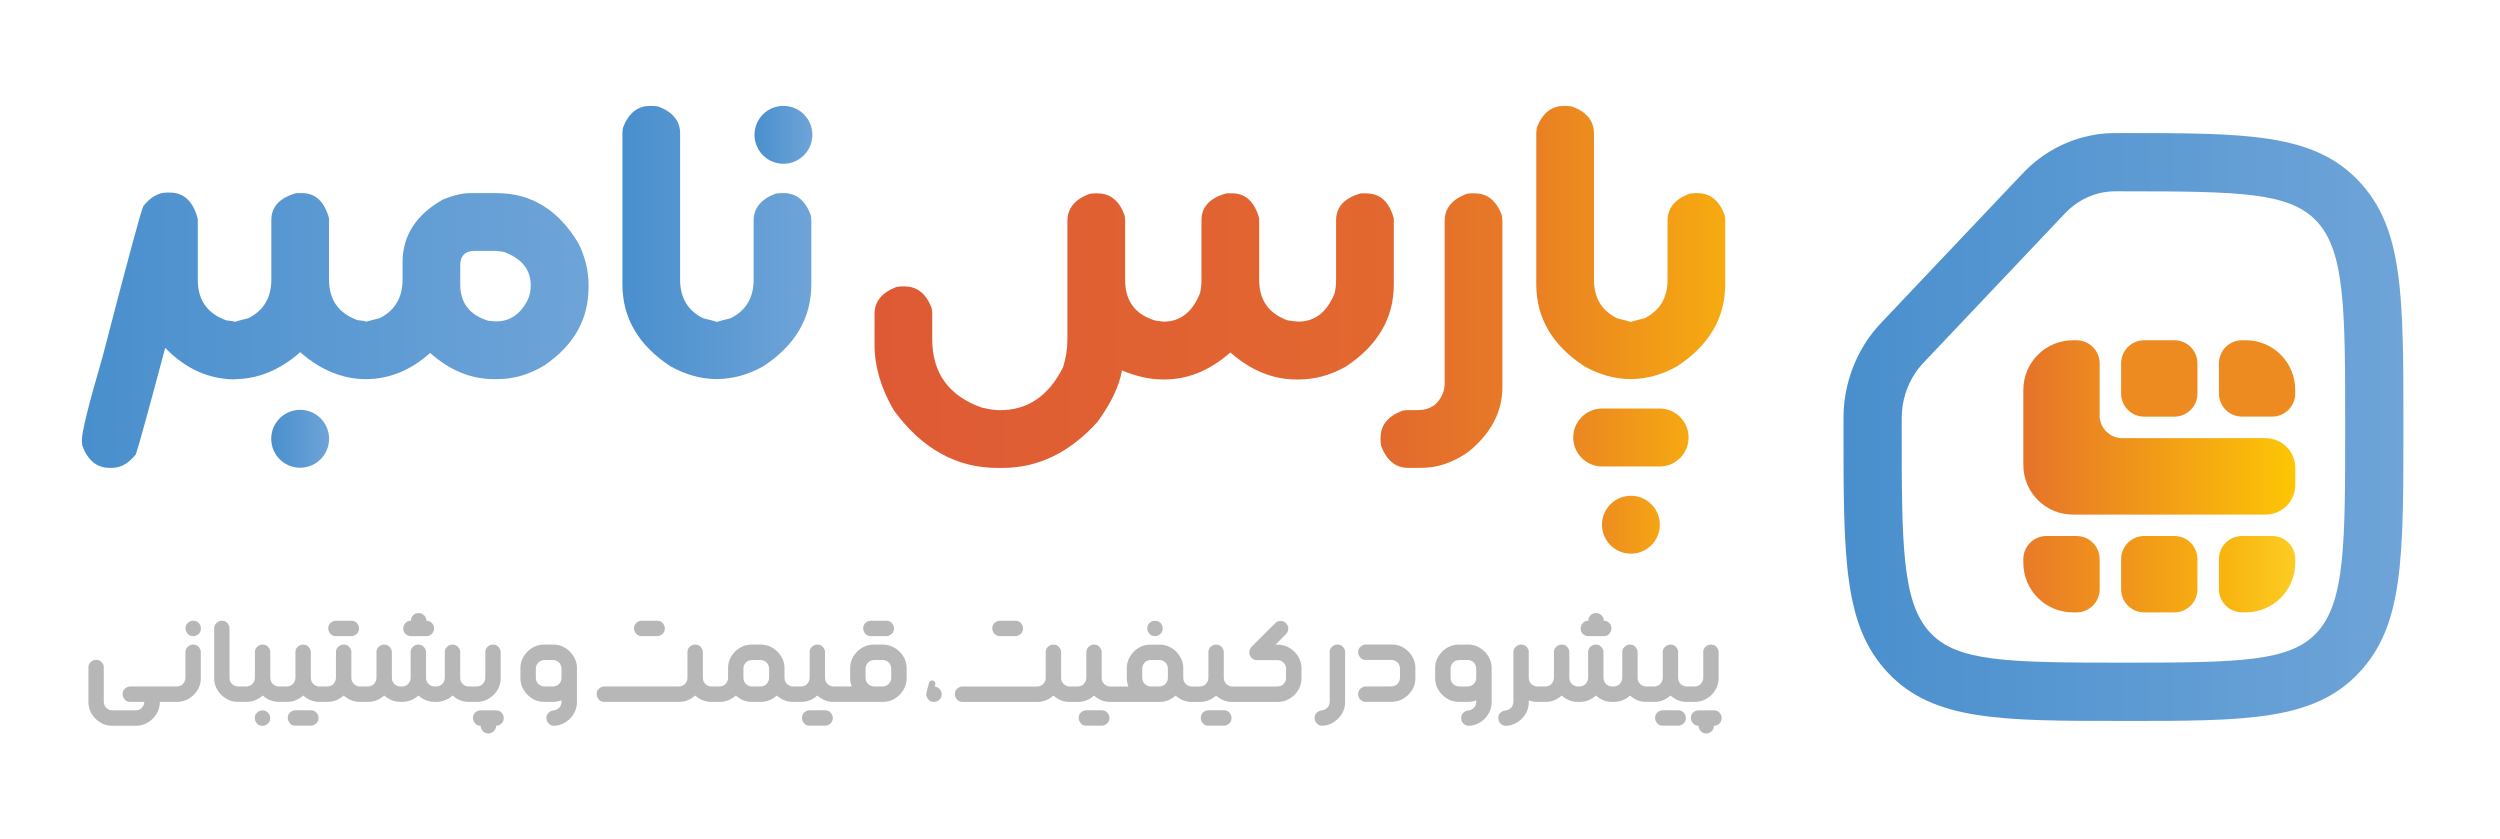 <svg width="319" height="107" viewBox="0 0 319 107" fill="none" xmlns="http://www.w3.org/2000/svg">
<path d="M24.665 79.207H24.648C24.526 79.207 24.419 79.223 24.329 79.256C23.895 79.444 23.673 79.752 23.673 80.178V80.195C23.673 80.318 23.694 80.424 23.731 80.514C23.915 80.949 24.218 81.17 24.644 81.17H24.661C24.784 81.17 24.89 81.15 24.98 81.113C25.415 80.928 25.636 80.625 25.636 80.199V80.182C25.636 80.059 25.619 79.953 25.587 79.863C25.398 79.428 25.091 79.207 24.665 79.207Z" fill="#B7B7B7"/>
<path d="M24.665 82.253H24.608C24.517 82.253 24.411 82.269 24.288 82.302C23.87 82.507 23.661 82.81 23.661 83.2V86.439C23.661 86.574 23.645 86.697 23.612 86.808C23.423 87.333 23.055 87.595 22.506 87.595H16.622C16.499 87.595 16.393 87.615 16.302 87.652C15.868 87.837 15.647 88.14 15.647 88.567V88.591C15.647 88.71 15.668 88.813 15.704 88.903C15.889 89.338 16.192 89.559 16.618 89.559H18.421C18.409 89.665 18.392 89.764 18.372 89.854C18.183 90.379 17.814 90.641 17.265 90.641H14.397C14.246 90.641 14.111 90.621 13.996 90.584C13.492 90.387 13.242 90.022 13.242 89.485V85.147C13.242 85.057 13.226 84.951 13.193 84.828C12.988 84.409 12.689 84.2 12.296 84.2H12.23C12.14 84.2 12.033 84.217 11.91 84.249C11.492 84.454 11.284 84.758 11.284 85.147V89.62C11.284 90.346 11.558 91.019 12.107 91.633C12.746 92.281 13.463 92.605 14.27 92.605H17.396C18.122 92.605 18.798 92.33 19.416 91.781C20.064 91.146 20.387 90.424 20.387 89.616V89.559H22.633C23.358 89.559 24.034 89.284 24.652 88.739C25.3 88.099 25.624 87.378 25.624 86.574V83.2C25.624 83.11 25.603 83.003 25.566 82.88C25.361 82.462 25.062 82.253 24.669 82.253H24.665Z" fill="#B7B7B7"/>
<path d="M33.502 90.65H33.486C33.363 90.65 33.257 90.666 33.166 90.699C32.732 90.887 32.511 91.195 32.511 91.621V91.638C32.511 91.761 32.531 91.867 32.568 91.957C32.753 92.392 33.056 92.613 33.482 92.613H33.498C33.621 92.613 33.728 92.593 33.818 92.556C34.252 92.371 34.473 92.068 34.473 91.642V91.625C34.473 91.502 34.457 91.396 34.424 91.305C34.236 90.871 33.928 90.65 33.502 90.65Z" fill="#B7B7B7"/>
<path d="M39.673 90.633H37.694C37.571 90.633 37.464 90.65 37.374 90.682C36.94 90.871 36.719 91.178 36.719 91.605V91.621C36.719 91.744 36.739 91.851 36.776 91.941C36.96 92.376 37.264 92.597 37.69 92.597H39.669C39.791 92.597 39.898 92.576 39.988 92.54C40.422 92.355 40.644 92.052 40.644 91.625V91.609C40.644 91.486 40.627 91.379 40.595 91.289C40.406 90.855 40.099 90.633 39.673 90.633Z" fill="#B7B7B7"/>
<path d="M42.856 81.17H44.835C44.958 81.17 45.065 81.15 45.155 81.113C45.589 80.928 45.81 80.625 45.81 80.199V80.182C45.81 80.059 45.794 79.953 45.761 79.863C45.573 79.428 45.265 79.207 44.839 79.207H42.86C42.737 79.207 42.631 79.223 42.541 79.256C42.106 79.444 41.885 79.752 41.885 80.178V80.195C41.885 80.318 41.906 80.424 41.943 80.514C42.127 80.949 42.43 81.17 42.856 81.17Z" fill="#B7B7B7"/>
<path d="M52.112 81.113C52.202 81.154 52.308 81.17 52.431 81.17H54.41C54.836 81.17 55.144 80.953 55.332 80.514C55.365 80.424 55.381 80.318 55.381 80.195V80.178C55.381 79.752 55.164 79.444 54.726 79.256C54.636 79.223 54.529 79.207 54.406 79.207H54.398V79.198C54.398 78.772 54.181 78.465 53.742 78.276C53.652 78.243 53.546 78.227 53.423 78.227H53.406C52.98 78.227 52.677 78.444 52.493 78.883C52.452 78.973 52.435 79.079 52.435 79.203V79.211H52.427C52.001 79.211 51.698 79.428 51.513 79.867C51.472 79.957 51.456 80.064 51.456 80.186V80.203C51.456 80.629 51.673 80.933 52.112 81.117V81.113Z" fill="#B7B7B7"/>
<path d="M63.305 90.641H61.326C61.203 90.641 61.097 90.658 61.007 90.691C60.572 90.879 60.351 91.187 60.351 91.613V91.629C60.351 91.752 60.371 91.859 60.408 91.949C60.593 92.384 60.896 92.605 61.322 92.605H61.33V92.613C61.33 92.736 61.351 92.843 61.388 92.933C61.572 93.368 61.875 93.589 62.301 93.589H62.318C62.441 93.589 62.547 93.569 62.637 93.532C63.072 93.347 63.293 93.044 63.293 92.617V92.609H63.301C63.424 92.609 63.53 92.589 63.62 92.552C64.055 92.367 64.276 92.064 64.276 91.638V91.621C64.276 91.498 64.26 91.392 64.227 91.301C64.038 90.867 63.731 90.645 63.305 90.645V90.641Z" fill="#B7B7B7"/>
<path d="M60.896 89.559C61.621 89.559 62.297 89.284 62.916 88.739C63.563 88.099 63.887 87.378 63.887 86.574V83.2C63.887 83.11 63.866 83.003 63.83 82.88C63.625 82.462 63.325 82.253 62.932 82.253H62.875C62.785 82.253 62.678 82.269 62.555 82.302C62.137 82.507 61.928 82.81 61.928 83.2V86.439C61.928 86.574 61.912 86.697 61.879 86.808C61.691 87.333 61.322 87.595 60.773 87.595H59.867C59.716 87.595 59.581 87.575 59.466 87.538C58.97 87.341 58.72 86.976 58.72 86.439V83.192C58.72 83.085 58.7 82.978 58.655 82.864C58.45 82.454 58.159 82.253 57.782 82.253H57.688C57.581 82.253 57.475 82.273 57.36 82.318C56.959 82.523 56.758 82.814 56.758 83.192V86.439C56.758 86.574 56.741 86.697 56.709 86.808C56.52 87.333 56.151 87.595 55.602 87.595H55.508C55.357 87.595 55.221 87.575 55.107 87.538C54.611 87.341 54.361 86.976 54.361 86.439V83.192C54.361 83.085 54.34 82.978 54.295 82.864C54.091 82.454 53.8 82.253 53.423 82.253H53.328C53.222 82.253 53.111 82.273 53.001 82.318C52.599 82.523 52.398 82.814 52.398 83.192V86.439C52.398 86.574 52.382 86.697 52.349 86.808C52.161 87.333 51.792 87.595 51.243 87.595H51.149C50.997 87.595 50.862 87.575 50.747 87.538C50.252 87.341 50.002 86.976 50.002 86.439V83.192C50.002 83.085 49.981 82.978 49.936 82.864C49.731 82.454 49.44 82.253 49.063 82.253H48.969C48.863 82.253 48.752 82.273 48.641 82.318C48.24 82.523 48.039 82.814 48.039 83.192V86.439C48.039 86.574 48.023 86.697 47.99 86.808C47.801 87.333 47.433 87.595 46.884 87.595H45.978C45.827 87.595 45.691 87.575 45.577 87.538C45.081 87.341 44.831 86.976 44.831 86.439V83.192C44.831 83.085 44.81 82.978 44.765 82.864C44.561 82.454 44.27 82.253 43.893 82.253H43.798C43.692 82.253 43.581 82.273 43.471 82.318C43.069 82.523 42.868 82.814 42.868 83.192V86.439C42.868 86.574 42.852 86.697 42.819 86.808C42.631 87.333 42.262 87.595 41.713 87.595H40.808C40.656 87.595 40.521 87.575 40.406 87.538C39.91 87.341 39.66 86.976 39.66 86.439V83.192C39.66 83.085 39.64 82.978 39.595 82.864C39.39 82.454 39.099 82.253 38.722 82.253H38.628C38.521 82.253 38.411 82.273 38.3 82.318C37.899 82.523 37.698 82.814 37.698 83.192V86.439C37.698 86.574 37.681 86.697 37.649 86.808C37.46 87.333 37.092 87.595 36.542 87.595H35.637C35.485 87.595 35.35 87.575 35.236 87.538C34.74 87.341 34.49 86.976 34.49 86.439V83.192C34.49 83.085 34.469 82.978 34.424 82.864C34.219 82.454 33.928 82.253 33.551 82.253H33.457C33.351 82.253 33.244 82.273 33.13 82.318C32.728 82.523 32.527 82.814 32.527 83.192V86.439C32.527 86.574 32.511 86.697 32.478 86.808C32.29 87.333 31.921 87.595 31.372 87.595H30.442C30.29 87.595 30.155 87.575 30.04 87.538C29.536 87.341 29.286 86.976 29.286 86.439V80.154C29.286 80.064 29.27 79.961 29.237 79.842C29.032 79.416 28.733 79.207 28.34 79.207H28.274C28.184 79.207 28.078 79.227 27.955 79.264C27.537 79.469 27.328 79.768 27.328 80.154V86.57C27.328 87.296 27.602 87.968 28.151 88.583C28.791 89.231 29.508 89.555 30.315 89.555H31.507C32.228 89.555 32.9 89.288 33.519 88.751C34.133 89.288 34.801 89.555 35.522 89.555H36.678C37.399 89.555 38.071 89.288 38.689 88.751C39.304 89.288 39.972 89.555 40.693 89.555H41.848C42.569 89.555 43.241 89.288 43.86 88.751C44.474 89.288 45.142 89.555 45.864 89.555H47.019C47.74 89.555 48.412 89.288 49.031 88.751C49.645 89.288 50.313 89.555 51.034 89.555H51.378C52.099 89.555 52.771 89.288 53.39 88.751C54.005 89.288 54.672 89.555 55.393 89.555H55.738C56.459 89.555 57.131 89.288 57.749 88.751C58.364 89.288 59.032 89.555 59.753 89.555H60.908L60.896 89.559Z" fill="#B7B7B7"/>
<path d="M70.623 82.253H69.389C68.664 82.253 67.992 82.523 67.378 83.065C66.73 83.708 66.407 84.43 66.407 85.238V86.57C66.407 87.296 66.681 87.968 67.23 88.583C67.869 89.231 68.586 89.555 69.393 89.555H70.627C70.963 89.555 71.299 89.489 71.643 89.362H71.651V89.489C71.651 90.002 71.417 90.367 70.946 90.58C70.643 90.641 70.442 90.686 70.336 90.715C69.926 90.92 69.725 91.215 69.725 91.597V91.662C69.725 91.834 69.774 92.002 69.877 92.166C70.102 92.462 70.36 92.609 70.655 92.609C71.36 92.609 72.024 92.335 72.651 91.785C73.294 91.15 73.614 90.428 73.614 89.62V85.234C73.614 84.508 73.343 83.835 72.802 83.22C72.159 82.573 71.438 82.249 70.631 82.249L70.623 82.253ZM71.647 86.439C71.647 86.574 71.635 86.697 71.606 86.808C71.417 87.333 71.049 87.595 70.5 87.595H69.529C69.377 87.595 69.242 87.575 69.127 87.538C68.623 87.341 68.373 86.976 68.373 86.439V85.373C68.373 85.221 68.394 85.086 68.431 84.971C68.627 84.467 68.992 84.217 69.529 84.217H70.5C70.627 84.217 70.75 84.229 70.868 84.258C71.389 84.446 71.647 84.819 71.647 85.373V86.439Z" fill="#B7B7B7"/>
<path d="M81.873 81.17H83.852C83.975 81.17 84.082 81.15 84.172 81.113C84.606 80.928 84.827 80.625 84.827 80.199V80.182C84.827 80.059 84.811 79.953 84.778 79.863C84.59 79.428 84.282 79.207 83.856 79.207H81.877C81.754 79.207 81.648 79.223 81.558 79.256C81.124 79.444 80.902 79.752 80.902 80.178V80.195C80.902 80.318 80.923 80.424 80.96 80.514C81.144 80.949 81.447 81.17 81.873 81.17Z" fill="#B7B7B7"/>
<path d="M105.289 90.633H103.31C103.187 90.633 103.08 90.65 102.99 90.682C102.556 90.871 102.335 91.178 102.335 91.605V91.621C102.335 91.744 102.355 91.851 102.392 91.941C102.576 92.376 102.879 92.597 103.306 92.597H105.284C105.407 92.597 105.514 92.576 105.604 92.54C106.038 92.355 106.26 92.052 106.26 91.625V91.609C106.26 91.486 106.243 91.379 106.21 91.289C106.022 90.855 105.715 90.633 105.289 90.633Z" fill="#B7B7B7"/>
<path d="M111.115 81.17H113.094C113.217 81.17 113.323 81.15 113.413 81.113C113.848 80.928 114.069 80.625 114.069 80.199V80.182C114.069 80.059 114.052 79.953 114.02 79.863C113.831 79.428 113.524 79.207 113.098 79.207H111.119C110.996 79.207 110.889 79.223 110.799 79.256C110.365 79.444 110.144 79.752 110.144 80.178V80.195C110.144 80.318 110.164 80.424 110.201 80.514C110.385 80.949 110.689 81.17 111.115 81.17Z" fill="#B7B7B7"/>
<path d="M112.696 82.253H111.463C110.73 82.253 110.058 82.523 109.443 83.065C108.8 83.708 108.48 84.43 108.48 85.238V86.57C108.48 86.898 108.546 87.238 108.673 87.587V87.595H106.419C106.268 87.595 106.133 87.575 106.018 87.538C105.522 87.341 105.272 86.976 105.272 86.439V83.192C105.272 83.085 105.252 82.978 105.207 82.864C105.002 82.454 104.711 82.253 104.334 82.253H104.24C104.133 82.253 104.023 82.273 103.912 82.318C103.51 82.523 103.31 82.814 103.31 83.192V86.439C103.31 86.574 103.293 86.697 103.26 86.808C103.072 87.333 102.703 87.595 102.154 87.595H101.257C101.105 87.595 100.97 87.575 100.855 87.538C100.351 87.341 100.102 86.976 100.102 86.439V85.238C100.102 84.512 99.827 83.84 99.282 83.225C98.639 82.577 97.918 82.253 97.119 82.253H95.886C95.152 82.253 94.48 82.523 93.866 83.065C93.222 83.708 92.903 84.43 92.903 85.238V86.439C92.903 86.574 92.886 86.697 92.854 86.808C92.665 87.333 92.296 87.595 91.748 87.595H90.842C90.69 87.595 90.555 87.575 90.441 87.538C89.936 87.341 89.687 86.976 89.687 86.439V83.2C89.687 83.11 89.67 83.003 89.637 82.88C89.433 82.462 89.133 82.253 88.74 82.253H88.666C88.576 82.253 88.47 82.269 88.347 82.302C87.929 82.507 87.72 82.81 87.72 83.2V86.439C87.72 86.574 87.708 86.697 87.679 86.808C87.482 87.333 87.114 87.595 86.565 87.595H77.108C76.985 87.595 76.879 87.611 76.789 87.644C76.355 87.833 76.133 88.14 76.133 88.567V88.583C76.133 88.706 76.154 88.813 76.191 88.903C76.375 89.338 76.678 89.559 77.104 89.559H86.696C87.417 89.559 88.085 89.292 88.699 88.755H88.707C89.322 89.292 89.99 89.559 90.711 89.559H91.874C92.596 89.559 93.267 89.292 93.886 88.755C94.501 89.292 95.169 89.559 95.89 89.559H97.123C97.844 89.559 98.512 89.292 99.126 88.755C99.741 89.292 100.409 89.559 101.13 89.559H102.285C103.006 89.559 103.678 89.292 104.297 88.755C104.912 89.292 105.579 89.559 106.301 89.559H112.704C113.43 89.559 114.102 89.284 114.716 88.739C115.363 88.099 115.687 87.378 115.687 86.574V85.242C115.687 84.516 115.413 83.844 114.868 83.229C114.224 82.581 113.503 82.257 112.704 82.257L112.696 82.253ZM98.135 86.439C98.135 86.574 98.123 86.697 98.094 86.808C97.897 87.333 97.529 87.595 96.98 87.595H96.008C95.857 87.595 95.722 87.575 95.607 87.538C95.111 87.341 94.861 86.976 94.861 86.439V85.373C94.861 85.221 94.878 85.086 94.91 84.971C95.111 84.467 95.476 84.217 96.008 84.217H96.98C97.106 84.217 97.23 84.229 97.348 84.258C97.873 84.446 98.135 84.819 98.135 85.373V86.439ZM113.72 86.439C113.72 86.574 113.708 86.697 113.68 86.808C113.483 87.333 113.114 87.595 112.565 87.595H111.594C111.442 87.595 111.307 87.575 111.193 87.538C110.697 87.341 110.447 86.976 110.447 86.439V85.373C110.447 85.221 110.463 85.086 110.496 84.971C110.697 84.467 111.061 84.217 111.594 84.217H112.565C112.692 84.217 112.815 84.229 112.934 84.258C113.458 84.446 113.72 84.819 113.72 85.373V86.439Z" fill="#B7B7B7"/>
<path d="M119.284 87.599L119.358 87.263L119.35 87.16C119.272 86.943 119.153 86.832 118.989 86.832H118.916C118.793 86.832 118.682 86.898 118.58 87.025C118.322 87.894 118.195 88.407 118.195 88.571V88.587C118.195 88.71 118.215 88.817 118.252 88.907C118.436 89.342 118.739 89.563 119.166 89.563H119.182C119.305 89.563 119.411 89.543 119.502 89.506C119.936 89.321 120.157 89.018 120.157 88.591V88.575C120.157 88.296 120.046 88.05 119.829 87.845C119.649 87.706 119.469 87.624 119.284 87.603V87.599Z" fill="#B7B7B7"/>
<path d="M127.585 81.17H129.564C129.687 81.17 129.794 81.15 129.884 81.113C130.318 80.928 130.539 80.625 130.539 80.199V80.182C130.539 80.059 130.523 79.953 130.49 79.863C130.302 79.428 129.994 79.207 129.568 79.207H127.589C127.466 79.207 127.36 79.223 127.27 79.256C126.835 79.444 126.614 79.752 126.614 80.178V80.195C126.614 80.318 126.635 80.424 126.672 80.514C126.856 80.949 127.159 81.17 127.585 81.17Z" fill="#B7B7B7"/>
<path d="M140.59 90.633H138.611C138.488 90.633 138.381 90.65 138.291 90.682C137.857 90.871 137.636 91.178 137.636 91.605V91.621C137.636 91.744 137.656 91.851 137.693 91.941C137.877 92.376 138.18 92.597 138.607 92.597H140.585C140.708 92.597 140.815 92.576 140.905 92.54C141.339 92.355 141.561 92.052 141.561 91.625V91.609C141.561 91.486 141.544 91.379 141.511 91.289C141.323 90.855 141.016 90.633 140.59 90.633Z" fill="#B7B7B7"/>
<path d="M147.37 81.17H147.387C147.51 81.17 147.616 81.15 147.706 81.113C148.141 80.928 148.362 80.625 148.362 80.199V80.182C148.362 80.059 148.345 79.953 148.313 79.863C148.124 79.428 147.817 79.207 147.391 79.207H147.374C147.252 79.207 147.145 79.223 147.055 79.256C146.621 79.444 146.399 79.752 146.399 80.178V80.195C146.399 80.318 146.42 80.424 146.457 80.514C146.641 80.949 146.944 81.17 147.37 81.17Z" fill="#B7B7B7"/>
<path d="M156.171 90.633H154.192C154.069 90.633 153.963 90.65 153.873 90.682C153.438 90.871 153.217 91.178 153.217 91.605V91.621C153.217 91.744 153.237 91.851 153.274 91.941C153.459 92.376 153.762 92.597 154.188 92.597H156.167C156.29 92.597 156.396 92.576 156.487 92.54C156.921 92.355 157.142 92.052 157.142 91.625V91.609C157.142 91.486 157.126 91.379 157.093 91.289C156.904 90.855 156.597 90.633 156.171 90.633Z" fill="#B7B7B7"/>
<path d="M163.079 82.261H162.759C163.468 81.552 163.829 81.187 163.833 81.17C164.201 80.863 164.386 80.551 164.386 80.232V80.182C164.386 80.059 164.353 79.932 164.296 79.797C164.083 79.416 163.788 79.227 163.407 79.227C163.255 79.227 163.083 79.272 162.894 79.362C162.837 79.383 161.862 80.355 159.969 82.265C159.596 82.577 159.408 82.901 159.408 83.237V83.261C159.408 83.38 159.424 83.483 159.457 83.573C159.645 84.008 159.953 84.229 160.371 84.229H162.944C163.079 84.229 163.202 84.241 163.312 84.27C163.837 84.467 164.099 84.836 164.099 85.385V86.443C164.099 86.578 164.087 86.701 164.058 86.812C163.87 87.337 163.497 87.599 162.944 87.599H157.302C157.15 87.599 157.015 87.579 156.9 87.542C156.405 87.345 156.155 86.98 156.155 86.443V83.196C156.155 83.089 156.134 82.983 156.089 82.868C155.884 82.458 155.593 82.257 155.216 82.257H155.122C155.016 82.257 154.905 82.277 154.794 82.323C154.393 82.528 154.192 82.819 154.192 83.196V86.443C154.192 86.578 154.176 86.701 154.143 86.812C153.954 87.337 153.586 87.599 153.037 87.599H152.139C151.988 87.599 151.853 87.579 151.738 87.542C151.234 87.345 150.984 86.98 150.984 86.443V85.242C150.984 84.516 150.71 83.844 150.165 83.229C149.521 82.581 148.8 82.257 148.001 82.257H146.768C146.035 82.257 145.363 82.528 144.748 83.069C144.105 83.712 143.785 84.434 143.785 85.242V86.574C143.785 86.902 143.851 87.242 143.978 87.591V87.599H141.724C141.573 87.599 141.438 87.579 141.323 87.542C140.827 87.345 140.577 86.98 140.577 86.443V83.196C140.577 83.089 140.557 82.983 140.512 82.868C140.307 82.458 140.016 82.257 139.639 82.257H139.545C139.438 82.257 139.328 82.277 139.217 82.323C138.816 82.528 138.615 82.819 138.615 83.196V86.443C138.615 86.578 138.598 86.701 138.566 86.812C138.377 87.337 138.008 87.599 137.459 87.599H136.554C136.402 87.599 136.267 87.579 136.152 87.542C135.648 87.345 135.398 86.98 135.398 86.443V83.204C135.398 83.114 135.382 83.007 135.349 82.884C135.144 82.466 134.845 82.257 134.452 82.257H134.378C134.288 82.257 134.182 82.273 134.059 82.306C133.641 82.511 133.432 82.814 133.432 83.204V86.443C133.432 86.578 133.42 86.701 133.391 86.812C133.194 87.337 132.825 87.599 132.276 87.599H122.82C122.697 87.599 122.591 87.615 122.501 87.648C122.066 87.837 121.845 88.144 121.845 88.571V88.587C121.845 88.71 121.866 88.817 121.902 88.907C122.087 89.342 122.39 89.563 122.816 89.563H132.408C133.129 89.563 133.797 89.296 134.411 88.759H134.419C135.034 89.296 135.702 89.563 136.423 89.563H137.586C138.307 89.563 138.979 89.296 139.598 88.759C140.213 89.296 140.88 89.563 141.602 89.563H148.005C148.727 89.563 149.394 89.296 150.009 88.759C150.624 89.296 151.291 89.563 152.012 89.563H153.168C153.889 89.563 154.561 89.296 155.18 88.759C155.794 89.296 156.462 89.563 157.183 89.563H163.087C163.812 89.563 164.484 89.288 165.099 88.743C165.746 88.103 166.07 87.382 166.07 86.578V85.254C166.07 84.528 165.799 83.856 165.254 83.241C164.611 82.593 163.89 82.269 163.083 82.269L163.079 82.261ZM149.022 86.439C149.022 86.574 149.009 86.697 148.981 86.808C148.784 87.333 148.415 87.595 147.866 87.595H146.895C146.743 87.595 146.608 87.575 146.494 87.538C145.998 87.341 145.748 86.976 145.748 86.439V85.373C145.748 85.221 145.764 85.086 145.797 84.971C145.998 84.467 146.362 84.217 146.895 84.217H147.866C147.993 84.217 148.116 84.229 148.235 84.258C148.759 84.446 149.022 84.819 149.022 85.373V86.439Z" fill="#B7B7B7"/>
<path d="M170.683 82.245H170.618C170.527 82.245 170.425 82.261 170.306 82.294C169.88 82.499 169.671 82.802 169.671 83.192V89.485C169.671 89.998 169.438 90.362 168.966 90.576C168.659 90.637 168.454 90.682 168.356 90.711C167.946 90.916 167.745 91.211 167.745 91.593V91.658C167.745 91.83 167.795 91.998 167.897 92.162C168.122 92.458 168.381 92.605 168.676 92.605C169.38 92.605 170.04 92.331 170.663 91.781C171.31 91.146 171.634 90.424 171.634 89.616V83.192C171.634 83.102 171.617 82.995 171.585 82.872C171.38 82.454 171.081 82.245 170.687 82.245H170.683Z" fill="#B7B7B7"/>
<path d="M177.624 82.245H174.252C174.162 82.245 174.055 82.261 173.932 82.294C173.514 82.499 173.301 82.802 173.301 83.192V83.257C173.301 83.347 173.322 83.45 173.359 83.569C173.559 83.995 173.854 84.209 174.248 84.209H177.484C177.62 84.209 177.743 84.221 177.853 84.249C178.378 84.438 178.64 84.807 178.64 85.356V86.431C178.64 86.648 178.599 86.832 178.521 86.984C178.287 87.386 177.96 87.587 177.542 87.587C177.169 87.587 176.055 87.587 174.207 87.595C174.145 87.595 174.047 87.615 173.912 87.661C173.502 87.866 173.301 88.161 173.301 88.542V88.608C173.301 88.772 173.35 88.94 173.453 89.12C173.695 89.411 173.94 89.555 174.199 89.555C176.042 89.551 177.198 89.547 177.661 89.547C177.845 89.547 178.087 89.51 178.39 89.436C178.82 89.317 179.234 89.079 179.631 88.722C180.279 88.079 180.602 87.357 180.602 86.549V85.225C180.602 84.5 180.332 83.823 179.791 83.204C179.148 82.56 178.427 82.24 177.62 82.24L177.624 82.245Z" fill="#B7B7B7"/>
<path d="M187.342 82.253H186.109C185.384 82.253 184.712 82.523 184.097 83.065C183.45 83.708 183.126 84.43 183.126 85.238V86.57C183.126 87.296 183.401 87.968 183.95 88.583C184.585 89.231 185.306 89.555 186.113 89.555H187.346C187.682 89.555 188.018 89.489 188.362 89.362H188.371V89.489C188.371 90.002 188.137 90.367 187.666 90.58C187.363 90.641 187.162 90.686 187.055 90.715C186.646 90.92 186.445 91.215 186.445 91.597V91.662C186.445 91.834 186.494 92.002 186.597 92.166C186.822 92.462 187.08 92.609 187.375 92.609C188.08 92.609 188.743 92.335 189.37 91.785C190.014 91.15 190.333 90.428 190.333 89.62V85.234C190.333 84.508 190.063 83.835 189.522 83.22C188.879 82.573 188.158 82.249 187.35 82.249L187.342 82.253ZM188.366 86.439C188.366 86.574 188.354 86.697 188.326 86.808C188.137 87.333 187.768 87.595 187.219 87.595H186.248C186.097 87.595 185.961 87.575 185.847 87.538C185.343 87.341 185.093 86.976 185.093 86.439V85.373C185.093 85.221 185.113 85.086 185.15 84.971C185.347 84.467 185.712 84.217 186.248 84.217H187.219C187.346 84.217 187.469 84.229 187.588 84.258C188.108 84.446 188.366 84.819 188.366 85.373V86.439Z" fill="#B7B7B7"/>
<path d="M202.346 81.113C202.436 81.154 202.543 81.17 202.665 81.17H204.644C205.071 81.17 205.378 80.953 205.566 80.514C205.599 80.424 205.615 80.318 205.615 80.195V80.178C205.615 79.752 205.398 79.444 204.96 79.256C204.87 79.223 204.763 79.207 204.64 79.207H204.632V79.198C204.632 78.772 204.415 78.465 203.977 78.276C203.886 78.243 203.78 78.227 203.657 78.227H203.641C203.215 78.227 202.911 78.444 202.727 78.883C202.686 78.973 202.67 79.079 202.67 79.203V79.211H202.661C202.235 79.211 201.932 79.428 201.748 79.867C201.707 79.957 201.69 80.064 201.69 80.186V80.203C201.69 80.629 201.908 80.933 202.346 81.117V81.113Z" fill="#B7B7B7"/>
<path d="M214.142 90.633H212.163C212.04 90.633 211.933 90.65 211.843 90.682C211.409 90.871 211.188 91.178 211.188 91.605V91.621C211.188 91.744 211.208 91.851 211.245 91.941C211.429 92.376 211.732 92.597 212.159 92.597H214.138C214.26 92.597 214.367 92.576 214.457 92.54C214.891 92.355 215.113 92.052 215.113 91.625V91.609C215.113 91.486 215.096 91.379 215.063 91.289C214.875 90.855 214.568 90.633 214.142 90.633Z" fill="#B7B7B7"/>
<path d="M216.305 89.559C217.03 89.559 217.706 89.284 218.325 88.739C218.972 88.099 219.296 87.378 219.296 86.574V83.2C219.296 83.11 219.275 83.003 219.238 82.88C219.034 82.462 218.735 82.253 218.341 82.253H218.284C218.194 82.253 218.087 82.269 217.964 82.302C217.546 82.507 217.337 82.81 217.337 83.2V86.439C217.337 86.574 217.321 86.697 217.288 86.808C217.1 87.333 216.731 87.595 216.182 87.595H215.277C215.125 87.595 214.99 87.575 214.875 87.538C214.379 87.341 214.129 86.976 214.129 86.439V83.192C214.129 83.085 214.109 82.978 214.064 82.864C213.859 82.454 213.568 82.253 213.191 82.253H213.097C212.99 82.253 212.884 82.273 212.769 82.318C212.368 82.523 212.167 82.814 212.167 83.192V86.439C212.167 86.574 212.15 86.697 212.118 86.808C211.929 87.333 211.56 87.595 211.011 87.595H210.106C209.954 87.595 209.819 87.575 209.704 87.538C209.209 87.341 208.959 86.976 208.959 86.439V83.192C208.959 83.085 208.938 82.978 208.893 82.864C208.688 82.454 208.397 82.253 208.02 82.253H207.93C207.824 82.253 207.713 82.273 207.603 82.318C207.201 82.523 207 82.814 207 83.192V86.439C207 86.574 206.984 86.697 206.951 86.808C206.763 87.333 206.394 87.595 205.845 87.595H205.751C205.599 87.595 205.464 87.575 205.349 87.538C204.853 87.341 204.603 86.976 204.603 86.439V83.192C204.603 83.085 204.583 82.978 204.538 82.864C204.333 82.454 204.042 82.253 203.665 82.253H203.575C203.469 82.253 203.358 82.273 203.247 82.318C202.846 82.523 202.645 82.814 202.645 83.192V86.439C202.645 86.574 202.629 86.697 202.596 86.808C202.407 87.333 202.039 87.595 201.49 87.595H201.395C201.244 87.595 201.109 87.575 200.994 87.538C200.498 87.341 200.248 86.976 200.248 86.439V83.192C200.248 83.085 200.228 82.978 200.183 82.864C199.978 82.454 199.687 82.253 199.31 82.253H199.216C199.109 82.253 199.003 82.273 198.888 82.318C198.486 82.523 198.286 82.814 198.286 83.192V86.439C198.286 86.574 198.269 86.697 198.236 86.808C198.048 87.333 197.679 87.595 197.13 87.595H196.225C196.073 87.595 195.938 87.575 195.823 87.538C195.319 87.341 195.069 86.976 195.069 86.439V83.2C195.069 83.11 195.053 83.003 195.02 82.88C194.815 82.462 194.516 82.253 194.123 82.253H194.057C193.967 82.253 193.865 82.269 193.746 82.302C193.32 82.507 193.111 82.81 193.111 83.2V89.493C193.111 90.006 192.877 90.371 192.406 90.584C192.099 90.645 191.894 90.691 191.796 90.719C191.386 90.924 191.185 91.219 191.185 91.601V91.666C191.185 91.838 191.234 92.007 191.337 92.171C191.562 92.466 191.82 92.613 192.115 92.613C192.82 92.613 193.48 92.339 194.102 91.789C194.75 91.154 195.073 90.432 195.073 89.624V89.366C195.438 89.493 195.778 89.559 196.098 89.559H197.261C197.982 89.559 198.654 89.292 199.273 88.755C199.888 89.292 200.555 89.559 201.277 89.559H201.621C202.342 89.559 203.014 89.292 203.632 88.755C204.247 89.292 204.915 89.559 205.636 89.559H205.98C206.701 89.559 207.373 89.292 207.992 88.755C208.606 89.292 209.274 89.559 209.995 89.559H211.151C211.872 89.559 212.544 89.292 213.162 88.755C213.777 89.292 214.445 89.559 215.166 89.559H216.321H216.305Z" fill="#B7B7B7"/>
<path d="M219.632 91.297C219.443 90.863 219.136 90.641 218.71 90.641H216.731C216.608 90.641 216.502 90.658 216.411 90.691C215.977 90.879 215.756 91.187 215.756 91.613V91.629C215.756 91.752 215.776 91.859 215.813 91.949C215.998 92.384 216.301 92.605 216.727 92.605H216.735V92.613C216.735 92.736 216.756 92.843 216.792 92.933C216.977 93.368 217.28 93.589 217.706 93.589H217.723C217.845 93.589 217.952 93.569 218.042 93.532C218.476 93.347 218.698 93.044 218.698 92.617V92.609H218.706C218.829 92.609 218.935 92.589 219.025 92.552C219.46 92.367 219.681 92.064 219.681 91.638V91.621C219.681 91.498 219.665 91.392 219.632 91.301V91.297Z" fill="#B7B7B7"/>
<path d="M174.407 24.665H173.686C171.552 25.243 170.486 26.391 170.486 28.109V35.719C170.486 36.264 170.429 36.809 170.319 37.355C169.356 39.81 167.799 41.04 165.652 41.04C165.476 41.04 165.017 40.983 164.279 40.872C161.874 39.991 160.67 38.273 160.67 35.719V27.847C160.076 25.727 158.928 24.669 157.228 24.669H156.507C154.372 25.247 153.307 26.395 153.307 28.113V35.723C153.307 36.268 153.25 36.813 153.139 37.359C152.176 39.814 150.619 41.044 148.473 41.044C147.768 40.979 147.309 40.901 147.1 40.803C144.744 39.983 143.564 38.289 143.564 35.723V28.187C143.564 27.994 143.54 27.744 143.49 27.441C142.802 25.596 141.655 24.673 140.049 24.673H139.737C139.528 24.673 139.279 24.698 138.992 24.747C137.132 25.452 136.202 26.6 136.202 28.191V43.263C136.202 44.484 136.017 45.677 135.648 46.85C133.821 50.511 131.142 52.34 127.614 52.34C126.971 52.34 126.188 52.229 125.258 52.004C121.054 50.511 118.953 47.596 118.953 43.263V40.06C118.953 39.868 118.928 39.618 118.879 39.314C118.174 37.469 117.027 36.547 115.437 36.547H115.101C114.909 36.547 114.667 36.571 114.38 36.621C112.52 37.326 111.59 38.474 111.59 40.065V43.988C111.59 46.747 112.409 49.535 114.044 52.344C117.621 57.255 122.042 59.711 127.303 59.711H127.88C132.469 59.711 136.525 57.743 140.053 53.812C141.802 51.405 142.835 49.22 143.159 47.264C145.002 48.035 146.727 48.42 148.333 48.42H148.575C151.574 48.42 154.381 47.272 156.995 44.976C159.609 47.272 162.415 48.42 165.414 48.42H165.75C167.77 48.42 169.761 47.875 171.716 46.784C175.805 44.087 177.849 40.597 177.849 36.313V27.863C177.255 25.744 176.108 24.686 174.407 24.686V24.665Z" fill="url(#paint0_linear_1_5)"/>
<path d="M188.186 24.665H187.85C187.658 24.665 187.416 24.69 187.129 24.739C185.269 25.444 184.339 26.592 184.339 28.183V48.888C184.339 49.146 184.314 49.416 184.265 49.708C183.753 51.458 182.63 52.331 180.897 52.331H179.672C179.48 52.331 179.238 52.356 178.951 52.405C177.091 53.111 176.161 54.258 176.161 55.849V56.185C176.161 56.378 176.186 56.62 176.235 56.907C176.94 58.768 178.087 59.699 179.676 59.699H181.41C183.429 59.699 185.421 59.019 187.375 57.653C190.263 55.296 191.706 52.541 191.706 49.396V28.187C191.706 27.994 191.681 27.744 191.632 27.441C190.927 25.596 189.78 24.673 188.19 24.673L188.186 24.665Z" fill="url(#paint1_linear_1_5)"/>
<path d="M208.697 70.602C210.709 70.275 212.076 68.377 211.749 66.363C211.423 64.35 209.527 62.982 207.514 63.309C205.502 63.636 204.135 65.533 204.462 67.547C204.788 69.561 206.685 70.928 208.697 70.602Z" fill="url(#paint2_linear_1_5)"/>
<path d="M211.769 52.127H204.44C202.399 52.127 200.744 53.783 200.744 55.825C200.744 57.866 202.399 59.523 204.44 59.523H211.769C213.81 59.523 215.465 57.866 215.465 55.825C215.465 53.783 213.81 52.127 211.769 52.127Z" fill="url(#paint3_linear_1_5)"/>
<path d="M220.066 27.437C219.361 25.575 218.214 24.645 216.624 24.645H216.289C216.096 24.645 215.854 24.669 215.567 24.718C213.707 25.424 212.777 26.572 212.777 28.162V35.698C212.777 37.994 211.798 39.63 209.844 40.61C208.955 40.827 208.377 40.983 208.086 41.081C207.799 40.983 207.217 40.823 206.328 40.61C204.37 39.63 203.391 37.994 203.391 35.698V17.035C203.391 15.432 202.461 14.284 200.601 13.591C200.31 13.542 200.072 13.518 199.879 13.518H199.543C197.954 13.518 196.811 14.44 196.102 16.285C196.053 16.588 196.028 16.838 196.028 17.031V36.268C196.028 40.569 198.073 44.062 202.162 46.739C204.083 47.813 206.037 48.355 208.02 48.371C208.025 48.371 208.025 48.371 208.033 48.371C208.049 48.371 208.066 48.371 208.082 48.371C208.098 48.371 208.115 48.371 208.131 48.371C208.135 48.371 208.139 48.371 208.143 48.371C210.126 48.35 212.081 47.809 214.002 46.739C218.091 44.058 220.136 40.569 220.136 36.268V28.154C220.136 27.962 220.111 27.72 220.062 27.433L220.066 27.437Z" fill="url(#paint4_linear_1_5)"/>
<path d="M38.3 59.683C40.339 59.683 41.992 58.029 41.992 55.989C41.992 53.949 40.339 52.295 38.3 52.295C36.261 52.295 34.609 53.949 34.609 55.989C34.609 58.029 36.261 59.683 38.3 59.683Z" fill="url(#paint5_linear_1_5)"/>
<path d="M63.395 24.641H60.027C59.015 24.641 57.848 24.915 56.516 25.461C53.083 27.404 51.366 30.077 51.366 33.476V35.69C51.366 37.986 50.387 39.622 48.432 40.602C47.621 40.798 47.06 40.95 46.748 41.048C46.56 40.967 46.175 40.897 45.593 40.843C43.188 39.962 41.983 38.244 41.983 35.69V27.843C41.389 25.707 40.242 24.641 38.542 24.641H37.821C35.686 25.235 34.621 26.383 34.621 28.084V35.694C34.621 37.99 33.642 39.626 31.687 40.606C30.847 40.811 30.278 40.962 29.975 41.065C29.774 40.987 29.401 40.925 28.848 40.872C26.443 39.991 25.238 38.273 25.238 35.719V27.941C24.661 25.694 23.464 24.571 21.653 24.571H21.317C20.211 24.571 19.199 25.149 18.286 26.305C17.966 26.994 16.225 33.431 13.066 45.616C11.316 51.585 10.444 55.111 10.444 56.185C10.444 56.378 10.468 56.62 10.517 56.907C11.222 58.768 12.369 59.699 13.959 59.699H14.295C15.401 59.699 16.413 59.129 17.327 57.989C17.696 56.932 18.945 52.397 21.08 44.386C23.677 47.067 26.652 48.408 30.008 48.408C30.04 48.408 30.061 48.392 30.081 48.379C33.007 48.33 35.752 47.186 38.308 44.939C40.894 47.207 43.663 48.355 46.626 48.379C46.626 48.379 46.63 48.379 46.634 48.379C46.65 48.379 46.666 48.379 46.683 48.379C46.699 48.379 46.716 48.379 46.732 48.379C46.732 48.379 46.736 48.379 46.74 48.379C49.715 48.355 52.431 47.239 54.889 45.034C57.377 47.264 60.101 48.379 63.072 48.379H63.407C65.575 48.379 67.619 47.776 69.541 46.575C73.245 44.025 75.097 40.725 75.097 36.682V36.346C75.097 34.534 74.662 32.758 73.798 31.024C71.249 26.773 67.783 24.645 63.403 24.645L63.395 24.641ZM67.316 38.314C66.386 40.11 65.046 41.012 63.297 41.012L62.334 40.938C59.929 40.216 58.724 38.658 58.724 36.268V33.886C58.724 32.636 59.351 32.008 60.601 32.008H62.981C63.461 32.008 63.928 32.066 64.379 32.176C66.607 33.013 67.722 34.431 67.722 36.436C67.722 37.125 67.587 37.752 67.312 38.314H67.316Z" fill="url(#paint6_linear_1_5)"/>
<path d="M99.966 20.897C102.005 20.897 103.658 19.244 103.658 17.203C103.658 15.163 102.005 13.509 99.966 13.509C97.928 13.509 96.275 15.163 96.275 17.203C96.275 19.244 97.928 20.897 99.966 20.897Z" fill="url(#paint7_linear_1_5)"/>
<path d="M100.011 24.641H99.675C99.483 24.641 99.241 24.665 98.954 24.714C97.094 25.42 96.164 26.568 96.164 28.158V35.694C96.164 37.99 95.185 39.626 93.231 40.606C92.342 40.823 91.764 40.979 91.473 41.077C91.182 40.979 90.604 40.819 89.715 40.606C87.757 39.626 86.782 37.99 86.782 35.694V17.035C86.782 15.432 85.852 14.284 83.992 13.591C83.705 13.542 83.463 13.518 83.27 13.518H82.934C81.345 13.518 80.202 14.44 79.493 16.285C79.444 16.588 79.419 16.838 79.419 17.031V36.268C79.419 40.569 81.464 44.062 85.553 46.739C87.474 47.813 89.428 48.355 91.412 48.371C91.416 48.371 91.416 48.371 91.424 48.371C91.44 48.371 91.457 48.371 91.473 48.371C91.489 48.371 91.506 48.371 91.522 48.371C91.526 48.371 91.53 48.371 91.534 48.371C93.517 48.35 95.472 47.809 97.393 46.739C101.482 44.058 103.527 40.569 103.527 36.268V28.154C103.527 27.962 103.502 27.72 103.453 27.433C102.748 25.571 101.601 24.641 100.011 24.641Z" fill="url(#paint8_linear_1_5)"/>
<path d="M264.967 68.395H261.124C259.497 68.395 258.178 69.715 258.178 71.343V71.819C258.178 75.308 261.005 78.141 264.496 78.141H264.971C266.597 78.141 267.917 76.82 267.917 75.193V71.347C267.917 69.719 266.597 68.399 264.971 68.399L264.967 68.395Z" fill="url(#paint9_linear_1_5)"/>
<path d="M277.447 68.395H273.599C271.973 68.395 270.654 69.715 270.654 71.343V75.193C270.654 76.821 271.973 78.141 273.599 78.141H277.447C279.074 78.141 280.393 76.821 280.393 75.193V71.343C280.393 69.715 279.074 68.395 277.447 68.395Z" fill="url(#paint10_linear_1_5)"/>
<path d="M289.927 68.395H286.083C284.457 68.395 283.138 69.715 283.138 71.343V75.189C283.138 76.816 284.457 78.136 286.083 78.136H286.559C290.045 78.136 292.877 75.308 292.877 71.814V71.339C292.877 69.711 291.557 68.391 289.931 68.391L289.927 68.395Z" fill="url(#paint11_linear_1_5)"/>
<path d="M277.447 43.418H273.599C271.973 43.418 270.654 44.738 270.654 46.366V50.216C270.654 51.844 271.973 53.164 273.599 53.164H277.447C279.074 53.164 280.393 51.844 280.393 50.216V46.366C280.393 44.738 279.074 43.418 277.447 43.418Z" fill="#ED8A20"/>
<path d="M286.559 43.418H286.083C284.457 43.418 283.138 44.738 283.138 46.366V50.212C283.138 51.84 284.457 53.16 286.083 53.16H289.927C291.553 53.16 292.872 51.84 292.872 50.212V49.736C292.872 46.247 290.045 43.414 286.555 43.414L286.559 43.418Z" fill="#ED8A20"/>
<path d="M289.087 55.907H270.625C269.904 55.853 269.285 55.575 268.773 55.066C268.261 54.558 267.978 53.943 267.917 53.225V46.37C267.917 44.742 266.597 43.422 264.971 43.422H264.496C261.009 43.422 258.178 46.251 258.178 49.745V59.338C258.178 62.827 261.005 65.66 264.496 65.66H289.091C291.184 65.66 292.881 63.963 292.881 61.868V59.707C292.881 57.612 291.184 55.915 289.091 55.915L289.087 55.907Z" fill="url(#paint12_linear_1_5)"/>
<path d="M270.953 91.99C255.33 91.99 246.722 91.99 240.937 85.881C235.23 79.858 235.23 71.376 235.23 54.484C235.23 53.27 235.23 52.598 235.291 51.86C235.578 48.396 236.905 45.017 239.036 42.34C239.499 41.758 239.958 41.274 240.794 40.392L257.33 22.935C258.17 22.049 258.629 21.561 259.178 21.078C261.759 18.79 265.041 17.359 268.417 17.047C269.142 16.982 269.785 16.982 270.953 16.982C286.575 16.982 295.183 16.982 300.968 23.091C306.676 29.114 306.676 37.596 306.676 54.488C306.676 71.38 306.676 79.862 300.968 85.885C295.183 91.994 286.575 91.994 270.953 91.994V91.99ZM270.953 24.407C269.908 24.407 269.47 24.407 269.097 24.444C267.282 24.612 265.508 25.391 264.098 26.637C263.795 26.908 263.434 27.285 262.722 28.039L246.181 45.501C245.415 46.309 245.096 46.649 244.846 46.965C243.625 48.502 242.859 50.458 242.695 52.471C242.658 52.906 242.658 53.434 242.658 54.484C242.658 69.408 242.658 76.898 246.329 80.769C249.779 84.413 255.99 84.557 270.953 84.557C285.916 84.557 292.127 84.413 295.577 80.769C299.244 76.894 299.244 69.404 299.244 54.484C299.244 39.564 299.244 32.07 295.577 28.199C292.127 24.555 285.916 24.411 270.953 24.411V24.407Z" fill="url(#paint13_linear_1_5)"/>
<defs>
<linearGradient id="paint0_linear_1_5" x1="111.586" y1="42.18" x2="177.845" y2="42.18" gradientUnits="userSpaceOnUse">
<stop stop-color="#DE5A35"/>
<stop offset="1" stop-color="#E2682F"/>
</linearGradient>
<linearGradient id="paint1_linear_1_5" x1="176.157" y1="7.25452e-06" x2="191.697" y2="7.25452e-06" gradientUnits="userSpaceOnUse">
<stop stop-color="#E2692E"/>
<stop offset="1" stop-color="#E77927"/>
</linearGradient>
<linearGradient id="paint2_linear_1_5" x1="204.411" y1="66.965" x2="211.794" y2="66.965" gradientUnits="userSpaceOnUse">
<stop stop-color="#ED8C1F"/>
<stop offset="1" stop-color="#F5A514"/>
</linearGradient>
<linearGradient id="paint3_linear_1_5" x1="200.74" y1="55.829" x2="215.465" y2="55.829" gradientUnits="userSpaceOnUse">
<stop stop-color="#EB8621"/>
<stop offset="1" stop-color="#F6A912"/>
</linearGradient>
<linearGradient id="paint4_linear_1_5" x1="196.028" y1="30.95" x2="220.136" y2="30.95" gradientUnits="userSpaceOnUse">
<stop stop-color="#E98023"/>
<stop offset="1" stop-color="#F6AB10"/>
</linearGradient>
<linearGradient id="paint5_linear_1_5" x1="34.609" y1="55.989" x2="41.992" y2="55.989" gradientUnits="userSpaceOnUse">
<stop stop-color="#498FCD"/>
<stop offset="1" stop-color="#6EA4D8"/>
</linearGradient>
<linearGradient id="paint6_linear_1_5" x1="10.44" y1="42.135" x2="75.088" y2="42.135" gradientUnits="userSpaceOnUse">
<stop stop-color="#498FCD"/>
<stop offset="1" stop-color="#6EA4D8"/>
</linearGradient>
<linearGradient id="paint7_linear_1_5" x1="96.275" y1="17.203" x2="103.654" y2="17.203" gradientUnits="userSpaceOnUse">
<stop stop-color="#498FCD"/>
<stop offset="1" stop-color="#6EA4D8"/>
</linearGradient>
<linearGradient id="paint8_linear_1_5" x1="79.419" y1="30.95" x2="103.527" y2="30.95" gradientUnits="userSpaceOnUse">
<stop stop-color="#498FCD"/>
<stop offset="1" stop-color="#6EA4D8"/>
</linearGradient>
<linearGradient id="paint9_linear_1_5" x1="258.174" y1="73.27" x2="267.913" y2="73.27" gradientUnits="userSpaceOnUse">
<stop stop-color="#E87A28"/>
<stop offset="1" stop-color="#EF901D"/>
</linearGradient>
<linearGradient id="paint10_linear_1_5" x1="270.654" y1="73.27" x2="280.397" y2="73.27" gradientUnits="userSpaceOnUse">
<stop stop-color="#EF931C"/>
<stop offset="1" stop-color="#F6AC11"/>
</linearGradient>
<linearGradient id="paint11_linear_1_5" x1="283.134" y1="73.27" x2="292.877" y2="73.27" gradientUnits="userSpaceOnUse">
<stop stop-color="#F8B20E"/>
<stop offset="1" stop-color="#FCCC23"/>
</linearGradient>
<linearGradient id="paint12_linear_1_5" x1="258.174" y1="54.537" x2="292.877" y2="54.537" gradientUnits="userSpaceOnUse">
<stop stop-color="#E6732A"/>
<stop offset="0.532" stop-color="#F29F16"/>
<stop offset="1" stop-color="#FDC604"/>
</linearGradient>
<linearGradient id="paint13_linear_1_5" x1="235.23" y1="54.484" x2="306.672" y2="54.484" gradientUnits="userSpaceOnUse">
<stop stop-color="#498FCD"/>
<stop offset="1" stop-color="#6EA4D8"/>
</linearGradient>
</defs>
</svg>
